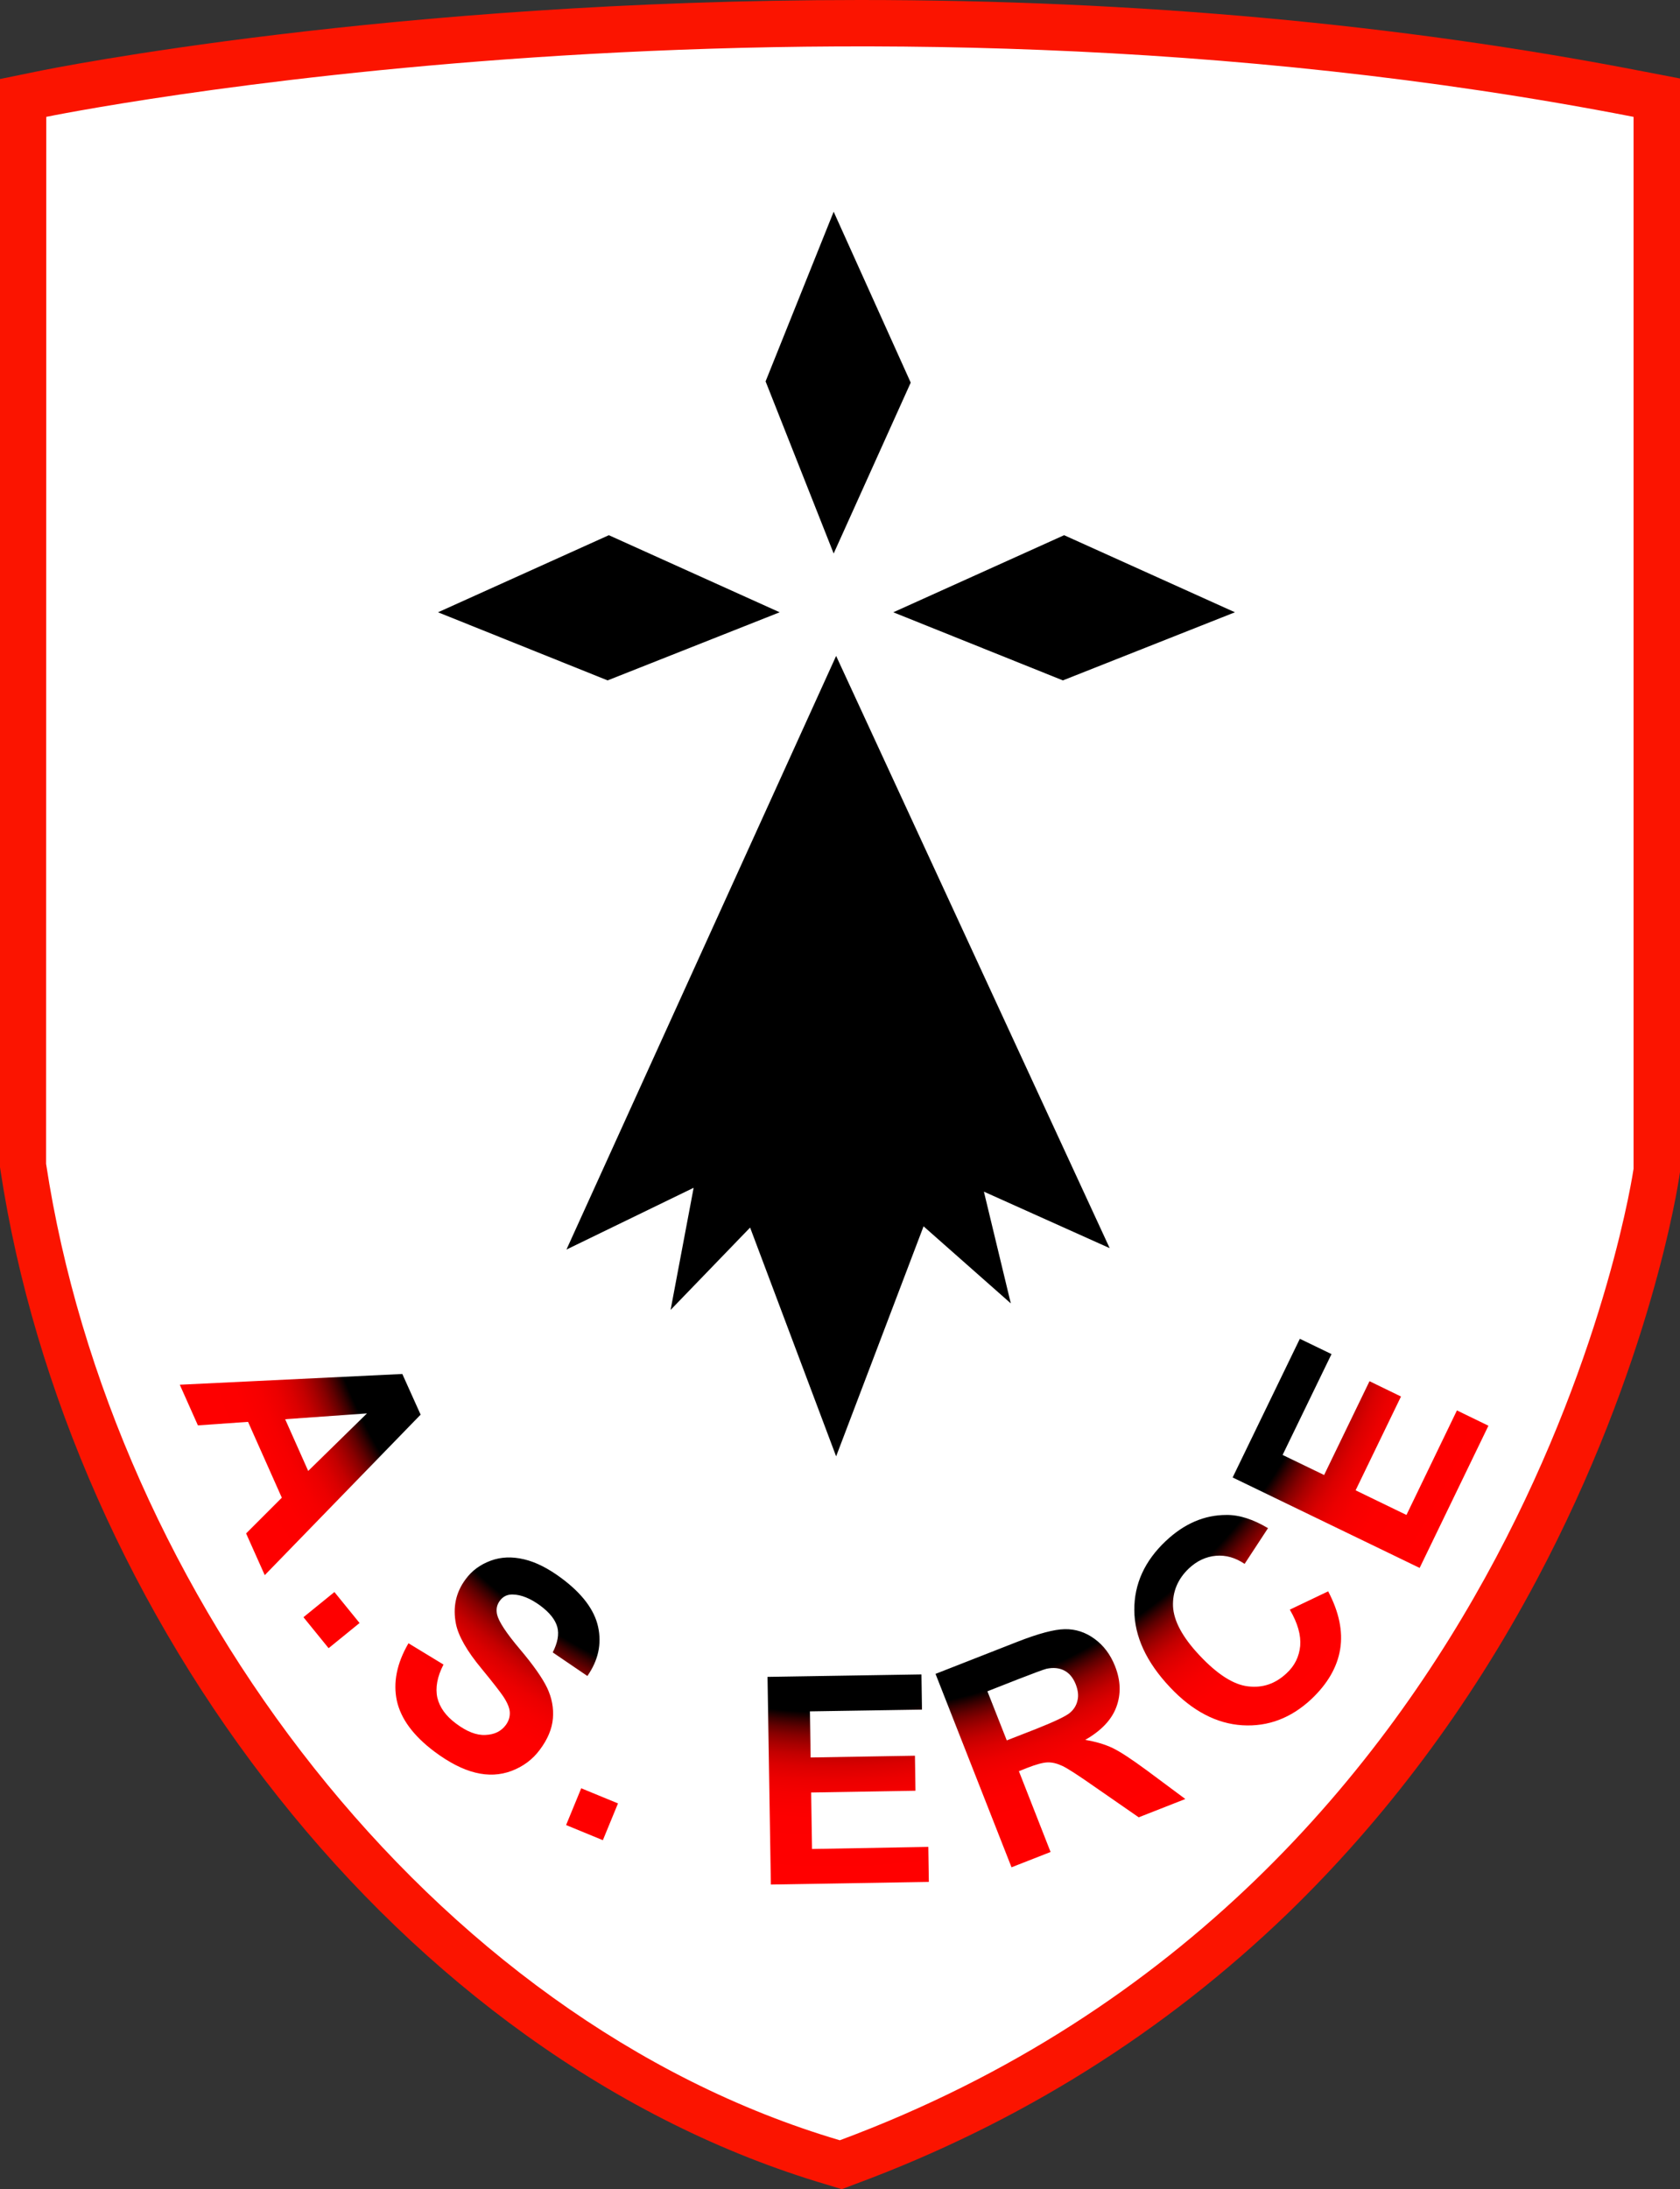 <?xml version="1.0" encoding="utf-8"?>
<!-- Generator: Adobe Illustrator 28.1.0, SVG Export Plug-In . SVG Version: 6.00 Build 0)  -->
<svg version="1.1" id="Layer_1" xmlns="http://www.w3.org/2000/svg" xmlns:xlink="http://www.w3.org/1999/xlink" x="0px" y="0px"
	 viewBox="0 0 955 1243.8" style="enable-background:new 0 0 955 1243.8;" xml:space="preserve">
<rect x="0" y="0" width="955" height="1243.8" fill="#333333" stroke="none"/>
<style type="text/css">
	.st0{fill:#FB1400;}
	.st1{fill:#FFFFFF;}
	.st2{fill:url(#SVGID_1_);}
</style>
<g>
	<path class="st0" d="M470,1241.3c-59.4-17.5-117-46.2-171.2-85.1c-51.5-37-98.9-82.5-140.7-135.2C75.4,916.9,19.4,790.5,0.3,665.2
		l-0.3-2V44.9l21-4.3C29.1,38.9,221.9,0,488.8,0c156.9,0,306.6,13.6,444.9,40.5l21.3,4.1V666l-0.3,1.9
		c-0.6,4.3-16.1,107.5-81.2,229.9c-38.3,72-86,135.7-141.6,189.5c-69.8,67.3-152.2,119-245.2,153.5l-8.2,3.1L470,1241.3z"/>
	<path class="st1" d="M26.3,66.4c0,0,439-90.1,902.3,0c0,500.5,0,597.7,0,597.7s-58.6,406.1-451.2,552
		c-232.4-68.6-414-310.3-451.2-554.8C26.3,338.1,26.3,66.4,26.3,66.4z"/>
	<g>
		<polygon points="475.3,372.7 322,710 394.3,674.9 381.2,744.3 426.4,697.5 475.3,827.5 525,696.8 574.6,740.6 559.3,677.1 
			630.8,709.2 		"/>
		<polygon points="443.2,347.9 345.4,386.6 249,347.9 346.1,304.1 		"/>
		<polygon points="473.9,314.5 435.2,216.7 473.9,120.3 517.7,217.4 		"/>
		<polygon points="702,347.9 604.2,386.6 507.8,347.9 604.9,304.1 		"/>
	</g>
	<g>
		<g>
			<radialGradient id="SVGID_1_" cx="474.148" cy="674.067" r="395.445" gradientUnits="userSpaceOnUse">
				<stop  offset="0.756" style="stop-color:#000000"/>
				<stop  offset="0.758" style="stop-color:#090000"/>
				<stop  offset="0.768" style="stop-color:#370000"/>
				<stop  offset="0.779" style="stop-color:#620000"/>
				<stop  offset="0.791" style="stop-color:#880000"/>
				<stop  offset="0.804" style="stop-color:#A80000"/>
				<stop  offset="0.818" style="stop-color:#C40000"/>
				<stop  offset="0.834" style="stop-color:#DA0000"/>
				<stop  offset="0.853" style="stop-color:#EB0000"/>
				<stop  offset="0.876" style="stop-color:#F60000"/>
				<stop  offset="0.909" style="stop-color:#FD0000"/>
				<stop  offset="1" style="stop-color:#FF0000"/>
			</radialGradient>
			<path class="st2" d="M228.7,780.7l-126.5,6.1l10.3,23.1l28.5-2l19.2,43.1l-20.3,20.3l10.6,23.7l88.6-91.2L228.7,780.7z
				 M175.2,835.8l-13.1-29.4l46.5-3.3L175.2,835.8z M321.8,1037l20.9,8.6l8.6-20.9l-20.9-8.6L321.8,1037z M172.5,918.9l14.3,17.6
				l17.6-14.3l-14.3-17.6L172.5,918.9z M295.4,936.9c-7.7-9.1-11.9-15.6-12.8-19.4c-0.7-3-0.2-5.6,1.5-7.9c1.8-2.5,4.3-3.7,7.4-3.6
				c4.8,0.1,10,2.2,15.6,6.3c5.4,4,8.6,8.1,9.7,12.2c1.1,4.1,0.2,8.9-2.6,14.4l19.7,13.4c6.2-8.9,8.2-18.2,6.1-27.9
				c-2.1-9.7-9.1-19-21-27.8c-7.3-5.4-14.3-9-21.1-10.6c-6.8-1.6-13.1-1.4-19,0.8c-5.9,2.2-10.6,5.6-14.2,10.5
				c-5.6,7.5-7.4,16-5.5,25.5c1.4,6.8,6.2,15.3,14.6,25.4c6.5,7.9,10.5,13.1,12.2,15.6c2.4,3.6,3.7,6.7,3.8,9.2
				c0.1,2.5-0.6,4.9-2.3,7.2c-2.6,3.5-6.4,5.4-11.5,5.6c-5.1,0.3-10.7-1.9-16.8-6.5c-5.8-4.3-9.3-9.2-10.6-14.7
				c-1.2-5.5-0.1-11.8,3.5-18.8l-19.9-12.1c-6.7,11.5-8.8,22.4-6.6,32.7c2.3,10.3,9.4,19.9,21.4,28.9c8.2,6.1,15.9,10.1,23.2,11.9
				c7.2,1.8,14.1,1.5,20.7-1c6.5-2.5,11.8-6.4,15.9-11.9c4.5-6,7-11.9,7.5-17.9c0.5-5.9-0.6-11.7-3.3-17.4
				C308.3,953.4,303.1,946,295.4,936.9z M828.2,801.4l-28.7,59.4l-28.9-14l25.8-53.3l-17.9-8.7l-25.8,53.3l-23.6-11.4l27.8-57.3
				l-18-8.7l-38.2,78.8L807,890.9l39.1-80.8L828.2,801.4z M733.2,914.6c4.5,7.7,6.4,14.5,5.9,20.6c-0.6,6.1-3.1,11.3-7.8,15.6
				c-6.3,5.9-13.5,8.4-21.8,7.4c-8.2-0.9-17.5-6.8-27.7-17.7c-9.6-10.2-14.6-19.5-15-27.8c-0.3-8.3,2.7-15.5,9-21.5
				c4.6-4.3,9.7-6.7,15.4-7.2c5.7-0.5,11.1,1.1,16.3,4.6l13.3-20.3c-8.4-5-16.3-7.6-23.7-7.5c-12.4,0-23.9,4.9-34.4,14.8
				c-12,11.3-18,24.4-17.9,39.3c0.1,14.9,6.8,29.5,20.3,43.8c12.7,13.5,26.5,20.7,41.1,21.6c14.7,0.9,27.7-4.1,39.2-14.8
				c9.2-8.7,14.7-18.1,16.4-28.3c1.7-10.2-0.6-21.2-6.8-33L733.2,914.6z M632.4,993.2c-4.4-2.1-9.6-3.6-15.5-4.6
				c9.1-5.2,15-11.4,17.7-18.7s2.5-15-0.8-23.3c-2.6-6.5-6.4-11.6-11.6-15.4c-5.2-3.8-10.8-5.6-16.9-5.5c-6.1,0.1-15,2.5-26.8,7.1
				l-46.7,18.3l43.2,109.9l22.2-8.7l-18-45.9l4.5-1.8c5.1-2,9-3.1,11.7-3.2c2.7-0.1,5.5,0.6,8.5,2c3,1.4,9,5.3,18,11.6l25.4,17.6
				l26.5-10.4l-21.8-16.2C643.3,999.6,636.8,995.3,632.4,993.2z M612.5,966.2c-0.6,2.8-2.1,5.2-4.4,7.1c-2.3,1.9-8.8,5-19.4,9.2
				l-16.4,6.4l-11-27.9l17.3-6.8c9-3.5,14.4-5.5,16.3-6c3.8-0.8,7.2-0.5,10.1,1c2.9,1.5,5,4.1,6.5,7.8
				C612.8,960.4,613.2,963.4,612.5,966.2z M461.6,1050.6l-0.5-32.1l59.3-1l-0.3-19.9l-59.3,1l-0.4-26.2l63.7-1l-0.3-20l-87.5,1.4
				l1.9,118l89.8-1.5l-0.3-19.9L461.6,1050.6z"/>
		</g>
	</g>
</g>
</svg>
